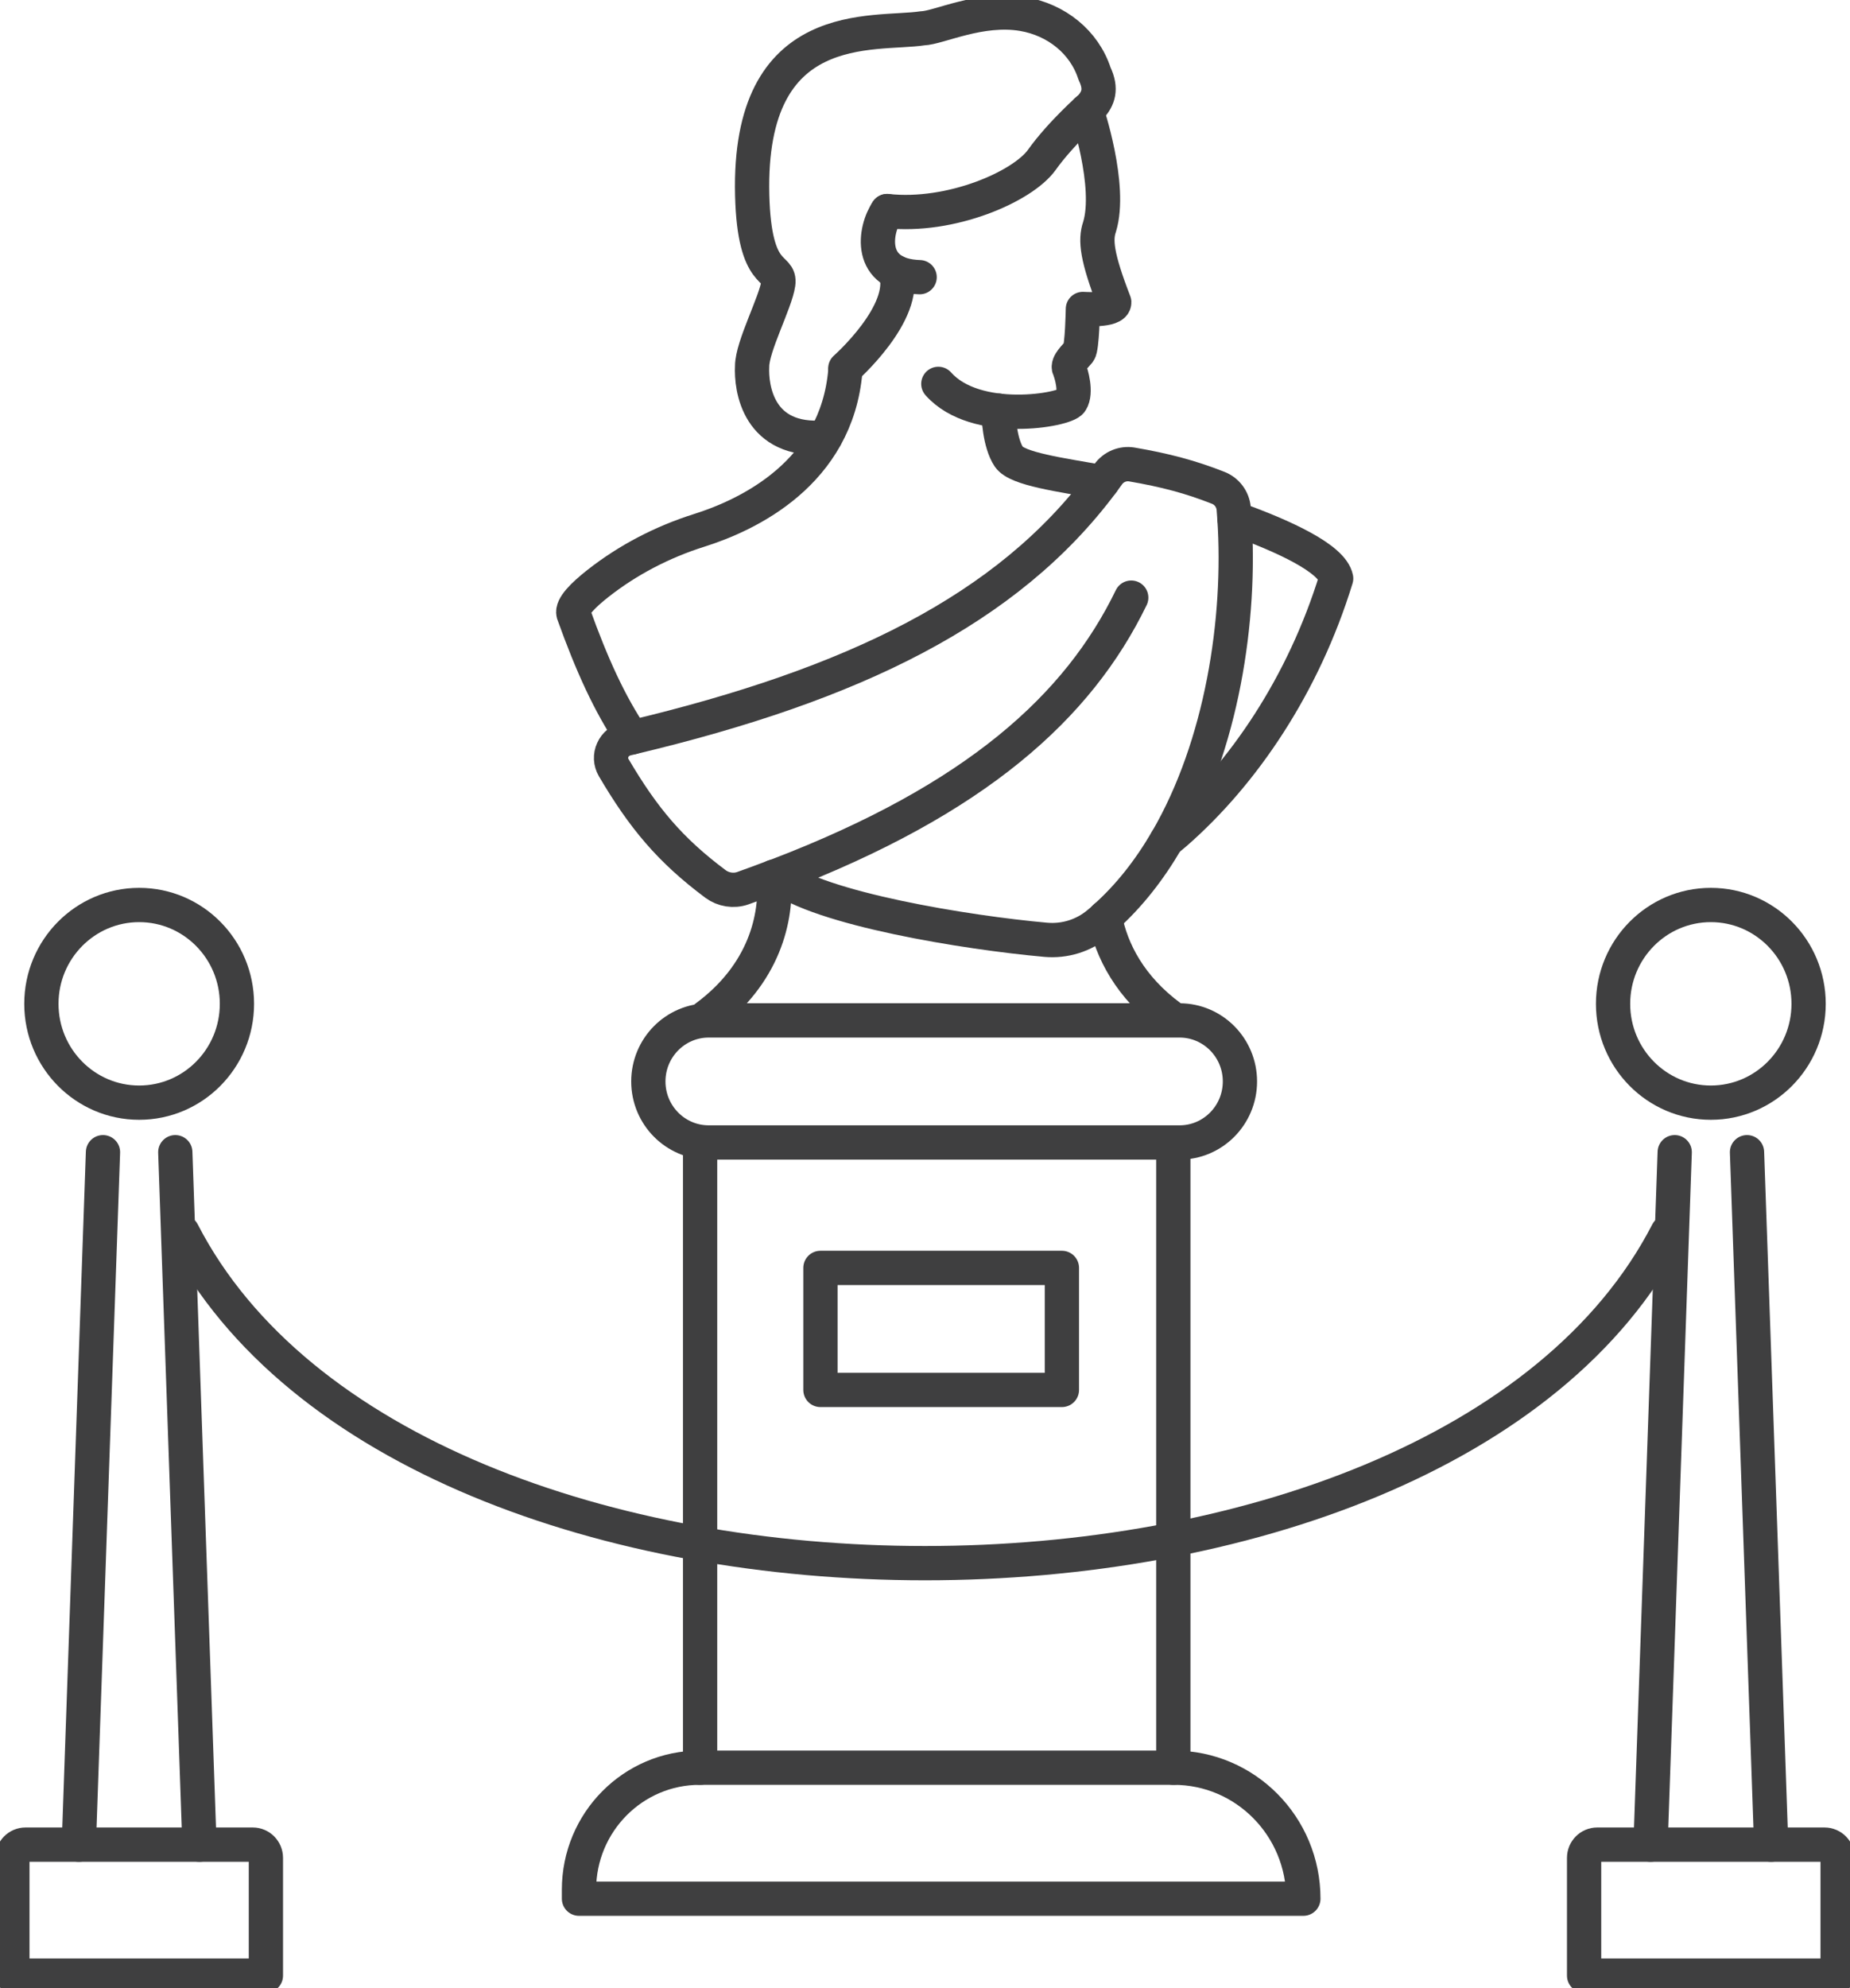 <svg width="81" height="87" viewBox="0 0 81 87" fill="none" xmlns="http://www.w3.org/2000/svg">
<g id="_x3C_Layer_x3E_" clip-path="url(#clip0_18_1537)">
<g id="Group">
<g id="Group_2">
<g id="Group_3">
<path id="Vector" d="M1.117 80.72H11.068C11.385 80.72 11.642 80.98 11.642 81.3V86.452H0.542V81.3C0.542 80.98 0.799 80.72 1.117 80.72Z" stroke="#3F3F40" stroke-width="1.5" stroke-linecap="round" stroke-linejoin="round"/>
<g id="Group_4">
<path id="Vector_2" d="M7.675 50.42L8.733 80.72" stroke="#3F3F40" stroke-width="1.5" stroke-linecap="round" stroke-linejoin="round"/>
<path id="Vector_3" d="M3.451 80.72L4.509 50.42" stroke="#3F3F40" stroke-width="1.5" stroke-linecap="round" stroke-linejoin="round"/>
</g>
</g>
<path id="Vector_4" d="M10.374 43.927C10.374 46.316 8.457 48.252 6.093 48.252C3.73 48.252 1.812 46.315 1.812 43.927C1.812 41.539 3.73 39.602 6.093 39.602C8.457 39.602 10.374 41.539 10.374 43.927Z" stroke="#3F3F40" stroke-width="1.5" stroke-linecap="round" stroke-linejoin="round"/>
</g>
<g id="Group_5">
<g id="Group_6">
<path id="Vector_5" d="M80.458 86.452H69.358V81.3C69.358 80.98 69.615 80.72 69.932 80.72H79.883C80.201 80.72 80.458 80.98 80.458 81.3V86.452Z" stroke="#3F3F40" stroke-width="1.5" stroke-linecap="round" stroke-linejoin="round"/>
<g id="Group_7">
<path id="Vector_6" d="M73.325 50.42L72.267 80.72" stroke="#3F3F40" stroke-width="1.5" stroke-linecap="round" stroke-linejoin="round"/>
<path id="Vector_7" d="M77.549 80.72L76.491 50.42" stroke="#3F3F40" stroke-width="1.5" stroke-linecap="round" stroke-linejoin="round"/>
</g>
</g>
<path id="Vector_8" d="M70.626 43.927C70.626 46.316 72.543 48.252 74.907 48.252C77.27 48.252 79.188 46.315 79.188 43.927C79.188 41.539 77.27 39.602 74.907 39.602C72.543 39.602 70.626 41.539 70.626 43.927Z" stroke="#3F3F40" stroke-width="1.5" stroke-linecap="round" stroke-linejoin="round"/>
</g>
</g>
<path id="Vector_9" d="M7.993 53.925C17.948 73.229 63.054 73.229 73.009 53.925" stroke="#3F3F40" stroke-width="1.5" stroke-linecap="round" stroke-linejoin="round"/>
<g id="Group_8">
<g id="Group_9">
<path id="Vector_10" d="M47.578 4.842C47.578 4.842 48.691 8.134 48.142 9.929C47.942 10.509 48.024 11.257 48.786 13.225C48.8 13.619 47.413 13.52 47.413 13.52C47.413 13.52 47.384 15.221 47.241 15.398C47.099 15.575 46.712 15.915 46.812 16.133C46.911 16.351 47.143 17.175 46.897 17.562C46.667 17.95 42.725 18.645 41.084 16.798" stroke="#3F3F40" stroke-width="1.5" stroke-linecap="round" stroke-linejoin="round"/>
<path id="Vector_11" d="M36.125 19.141C33.191 19.379 32.882 16.978 32.931 16.027C32.931 15.162 33.96 13.232 34.076 12.412C34.192 11.592 33.027 12.306 32.934 8.536C32.742 0.62 38.276 1.561 40.397 1.238C41.091 1.22 42.923 0.301 44.778 0.613C46.25 0.861 47.475 1.836 47.925 3.227C48.251 3.905 48.076 4.318 47.766 4.673C47.766 4.673 46.455 5.819 45.616 6.994C44.778 8.168 41.628 9.54 38.844 9.235" stroke="#3F3F40" stroke-width="1.5" stroke-linecap="round" stroke-linejoin="round"/>
<path id="Vector_12" d="M40.265 12.129C37.952 12.061 38.289 10.046 38.845 9.237" stroke="#3F3F40" stroke-width="1.5" stroke-linecap="round" stroke-linejoin="round"/>
<path id="Vector_13" d="M39.22 11.904C39.776 13.681 37.01 16.121 37.01 16.121" stroke="#3F3F40" stroke-width="1.5" stroke-linecap="round" stroke-linejoin="round"/>
<path id="Vector_14" d="M54.046 22.685C56.23 23.466 58.327 24.442 58.502 25.313C57.07 29.974 54.437 33.856 51.467 36.453C51.34 36.559 51.214 36.667 51.087 36.768C51.087 36.768 51.087 36.773 51.082 36.773" stroke="#3F3F40" stroke-width="1.5" stroke-linecap="round" stroke-linejoin="round"/>
<path id="Vector_15" d="M27.676 32.265C26.688 30.796 25.915 29.099 25.107 26.85C25.029 26.55 25.519 26.053 26.181 25.531C27.487 24.505 28.994 23.72 30.599 23.213C32.756 22.536 36.625 20.709 37.012 16.234" stroke="#3F3F40" stroke-width="1.5" stroke-linecap="round" stroke-linejoin="round"/>
<path id="Vector_16" d="M43.718 17.97C43.718 18.193 43.761 19.379 44.173 19.993C44.539 20.526 46.416 20.773 48.265 21.103" stroke="#3F3F40" stroke-width="1.5" stroke-linecap="round" stroke-linejoin="round"/>
<path id="Vector_17" d="M34.035 38.31C35.868 39.768 42.318 40.815 45.786 41.125C46.621 41.199 47.445 40.943 48.09 40.404C48.19 40.325 48.287 40.238 48.381 40.148C49.444 39.202 50.336 38.054 51.082 36.773C51.087 36.773 51.087 36.768 51.087 36.768C53.508 32.612 54.344 27.091 54.048 22.685C54.037 22.536 54.027 22.397 54.016 22.253C53.978 21.847 53.72 21.5 53.345 21.35C52.129 20.869 51.014 20.575 49.555 20.325C49.159 20.26 48.756 20.426 48.519 20.757C48.435 20.874 48.349 20.991 48.265 21.105C44.111 26.68 37.37 29.958 27.676 32.266C27.603 32.283 27.523 32.304 27.449 32.321C27.175 32.385 26.941 32.566 26.831 32.818C26.715 33.068 26.731 33.351 26.868 33.587C28.168 35.798 29.342 37.202 31.334 38.687C31.668 38.932 32.117 39.008 32.519 38.869C32.984 38.703 33.439 38.537 33.883 38.366C33.937 38.35 33.989 38.328 34.037 38.312C42.748 34.98 47.215 30.922 49.53 26.152" stroke="#3F3F40" stroke-width="1.5" stroke-linecap="round" stroke-linejoin="round"/>
</g>
<g id="Group_10">
<path id="Vector_18" d="M51.249 44.504C49.483 43.201 48.659 41.604 48.379 40.147" stroke="#3F3F40" stroke-width="1.5" stroke-linecap="round" stroke-linejoin="round"/>
<path id="Vector_19" d="M33.881 38.362C34.045 40.168 33.448 42.635 30.917 44.504" stroke="#3F3F40" stroke-width="1.5" stroke-linecap="round" stroke-linejoin="round"/>
<path id="Vector_20" d="M51.392 77.354C54.526 77.354 57.066 79.92 57.066 83.086H25.35V82.693C25.35 79.743 27.717 77.354 30.635 77.354H51.39H51.392Z" stroke="#3F3F40" stroke-width="1.5" stroke-linecap="round" stroke-linejoin="round"/>
<path id="Vector_21" d="M31.031 44.653H51.645C53.104 44.653 54.289 45.848 54.289 47.324C54.289 48.798 53.106 49.994 51.645 49.994H31.031C29.572 49.994 28.387 48.8 28.387 47.324C28.387 45.85 29.57 44.653 31.031 44.653Z" stroke="#3F3F40" stroke-width="1.5" stroke-linecap="round" stroke-linejoin="round"/>
<path id="Vector_22" d="M30.653 50.2V77.354" stroke="#3F3F40" stroke-width="1.5" stroke-linecap="round" stroke-linejoin="round"/>
<path id="Vector_23" d="M51.372 50.2V77.354" stroke="#3F3F40" stroke-width="1.5" stroke-linecap="round" stroke-linejoin="round"/>
<path id="Vector_24" d="M46.494 55.483H35.922V60.823H46.494V55.483Z" stroke="#3F3F40" stroke-width="1.5" stroke-linecap="round" stroke-linejoin="round"/>
</g>
</g>
</g>
<defs>
<clipPath id="clip0_18_1537">
<rect width="81" height="87" fill="white"/>
</clipPath>
</defs>
</svg>
